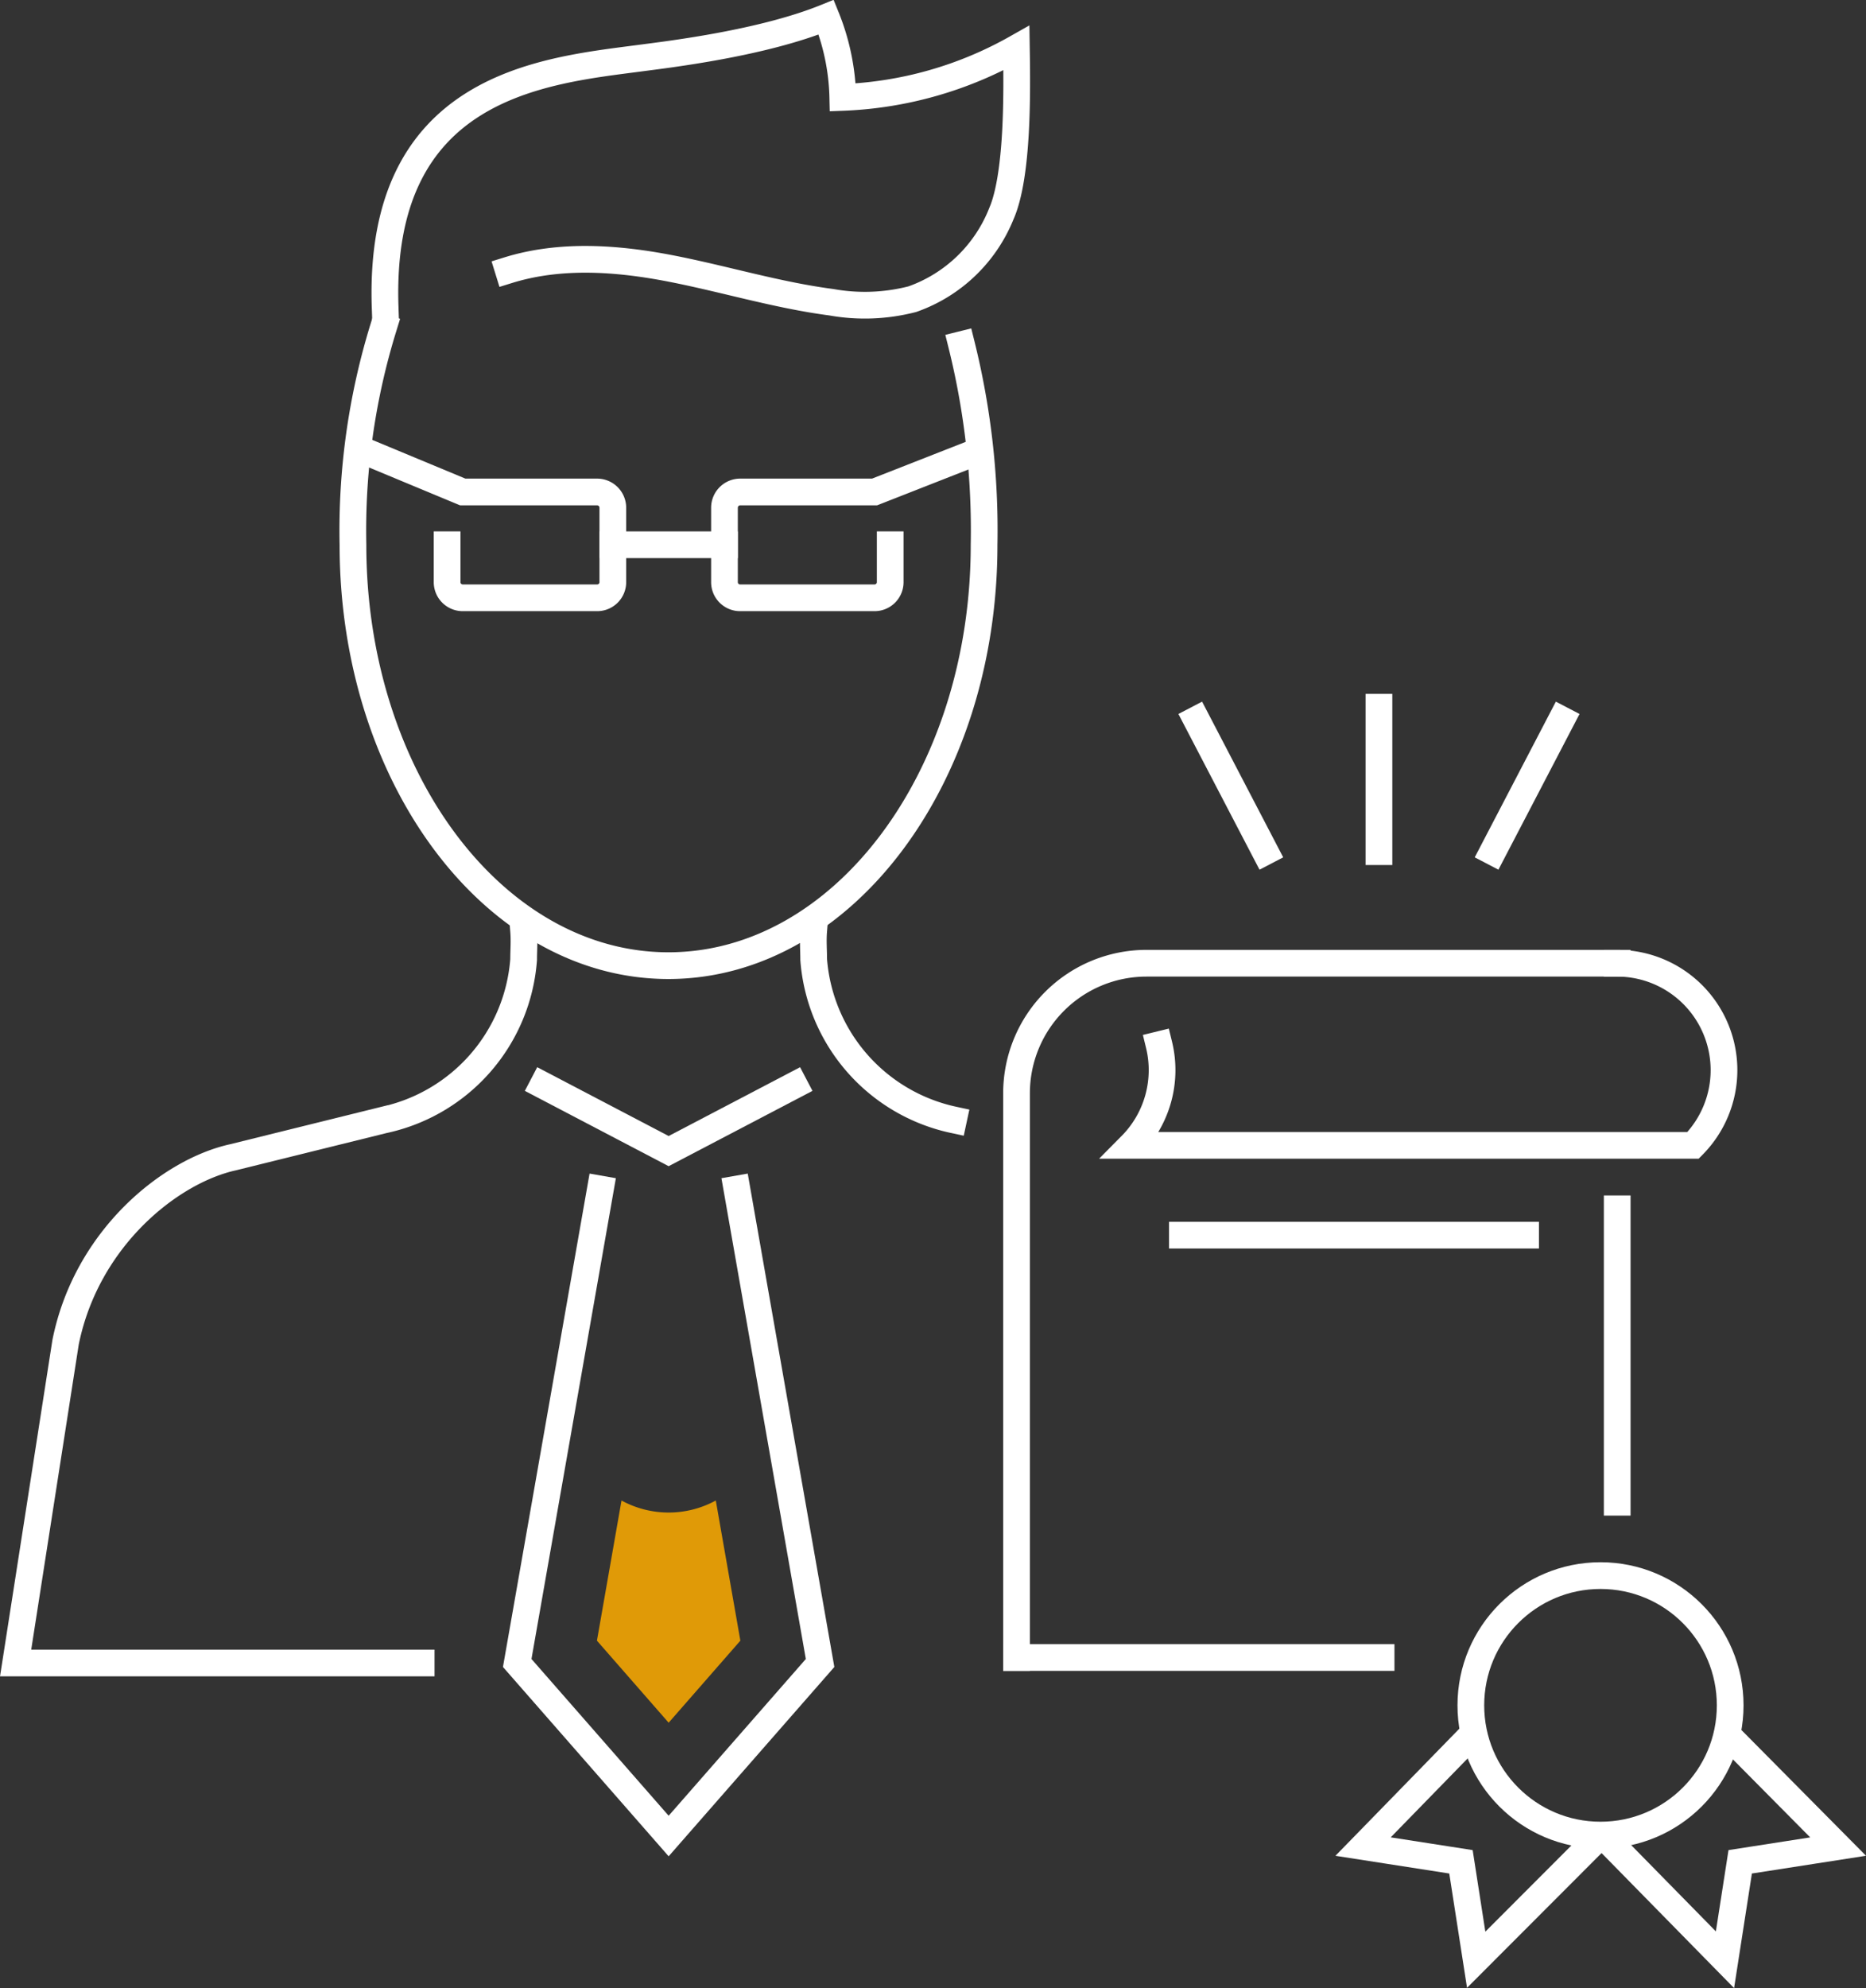 <svg xmlns="http://www.w3.org/2000/svg" viewBox="0 0 139.73 148.79"><rect x="0" y="0" width="139.73" height="148.79" fill="#333333" stroke="none"/><g id="Layer_2" data-name="Layer 2"><g id="Icon_Set" data-name="Icon Set"><polyline points="44.96 88.99 38.73 124.46 50.07 137.41 61.41 124.46 55.18 88.99" style="fill:none;stroke:#fff;stroke-linecap:square;stroke-miterlimit:10;stroke-width:2px"/><path d="M31.54,124.46H1.17l3.74-24c1.56-7.77,7.81-12.81,12.55-13.85l11.28-2.79a13.29,13.29,0,0,0,10.47-12c0-.68.06-1.39,0-2.13" style="fill:none;stroke:#fff;stroke-linecap:square;stroke-miterlimit:10;stroke-width:2px"/><path d="M71.4,83.81a13.3,13.3,0,0,1-10.47-12c0-.68-.06-1.39,0-2.13" style="fill:none;stroke:#fff;stroke-linecap:square;stroke-miterlimit:10;stroke-width:2px"/><path d="M28.84,23C28.27,6.4,40.65,5.31,47.87,4.36c2.11-.28,9.16-1.1,14-3.07a17,17,0,0,1,1.24,6,28.66,28.66,0,0,0,13-3.69c.05,3.17.14,9.54-1.14,12.43a11.18,11.18,0,0,1-6.65,6.36,14.22,14.22,0,0,1-6.06.23c-4.06-.53-8-1.74-12-2.52S42,19,38.06,20.22" style="fill:none;stroke:#fff;stroke-linecap:square;stroke-miterlimit:10;stroke-width:2px"/><path d="M66.66,40.77v2.8a1.17,1.17,0,0,1-1.17,1.17H55.43a1.17,1.17,0,0,1-1.18-1.17V38a1.18,1.18,0,0,1,1.18-1.18H65.49L72.68,34" style="fill:none;stroke:#fff;stroke-linecap:square;stroke-miterlimit:10;stroke-width:2px"/><path d="M33.48,40.77v2.8a1.17,1.17,0,0,0,1.17,1.17H44.71a1.17,1.17,0,0,0,1.18-1.17V38a1.18,1.18,0,0,0-1.18-1.18H34.65l-7.22-3" style="fill:none;stroke:#fff;stroke-linecap:square;stroke-miterlimit:10;stroke-width:2px"/><line x1="45.89" y1="40.77" x2="54.25" y2="40.77" style="fill:none;stroke:#fff;stroke-linecap:square;stroke-miterlimit:10;stroke-width:2px"/><polyline points="59.49 81.22 50.07 86.15 50.07 86.15 40.65 81.22" style="fill:none;stroke:#fff;stroke-linecap:square;stroke-miterlimit:10;stroke-width:2px"/><path d="M72,25.79a57.54,57.54,0,0,1,1.69,15c0,17.38-10.58,31.48-23.64,31.48S26.43,58.15,26.43,40.77a51.44,51.44,0,0,1,2.28-16.25" style="fill:none;stroke:#fff;stroke-linecap:square;stroke-miterlimit:10;stroke-width:2px"/><circle cx="119.85" cy="127.63" r="9.71" style="fill:none;stroke:#fff;stroke-linecap:square;stroke-miterlimit:10;stroke-width:2px"/><polyline points="119.23 137.97 110.54 146.67 109.4 139.34 102.07 138.2 109.97 130.1" style="fill:none;stroke:#fff;stroke-linecap:square;stroke-miterlimit:10;stroke-width:2px"/><polyline points="120.46 137.8 129.17 146.67 130.31 139.34 137.64 138.2 129.72 130.21" style="fill:none;stroke:#fff;stroke-linecap:square;stroke-miterlimit:10;stroke-width:2px"/><line x1="88.54" y1="92.44" x2="114.24" y2="92.44" style="fill:none;stroke:#fff;stroke-linecap:square;stroke-miterlimit:10;stroke-width:2px"/><line x1="121.1" y1="112.43" x2="121.1" y2="90.47" style="fill:none;stroke:#fff;stroke-linecap:square;stroke-miterlimit:10;stroke-width:2px"/><path d="M121.1,72.09a8,8,0,0,1,5.68,13.63H84.7a8,8,0,0,0,2.09-7.53" style="fill:none;stroke:#fff;stroke-linecap:square;stroke-miterlimit:10;stroke-width:2px"/><line x1="103.26" y1="63.74" x2="103.26" y2="52.93" style="fill:none;stroke:#fff;stroke-linecap:square;stroke-miterlimit:10;stroke-width:2px"/><line x1="111.78" y1="63.74" x2="116.93" y2="53.86" style="fill:none;stroke:#fff;stroke-linecap:square;stroke-miterlimit:10;stroke-width:2px"/><line x1="94.74" y1="63.74" x2="89.59" y2="53.86" style="fill:none;stroke:#fff;stroke-linecap:square;stroke-miterlimit:10;stroke-width:2px"/><path d="M76.12,124.05V81.82a9.73,9.73,0,0,1,9.73-9.73H121.1" style="fill:none;stroke:#fff;stroke-linecap:square;stroke-miterlimit:10;stroke-width:2px"/><line x1="76.12" y1="124.05" x2="103.42" y2="124.05" style="fill:none;stroke:#fff;stroke-linecap:square;stroke-miterlimit:10;stroke-width:2px"/><path d="M46.54,112.3,44.7,122.79l5.37,6.14,5.37-6.14L53.6,112.3a7.37,7.37,0,0,1-7.06,0Z" style="fill:#e09a07"/></g></g></svg>